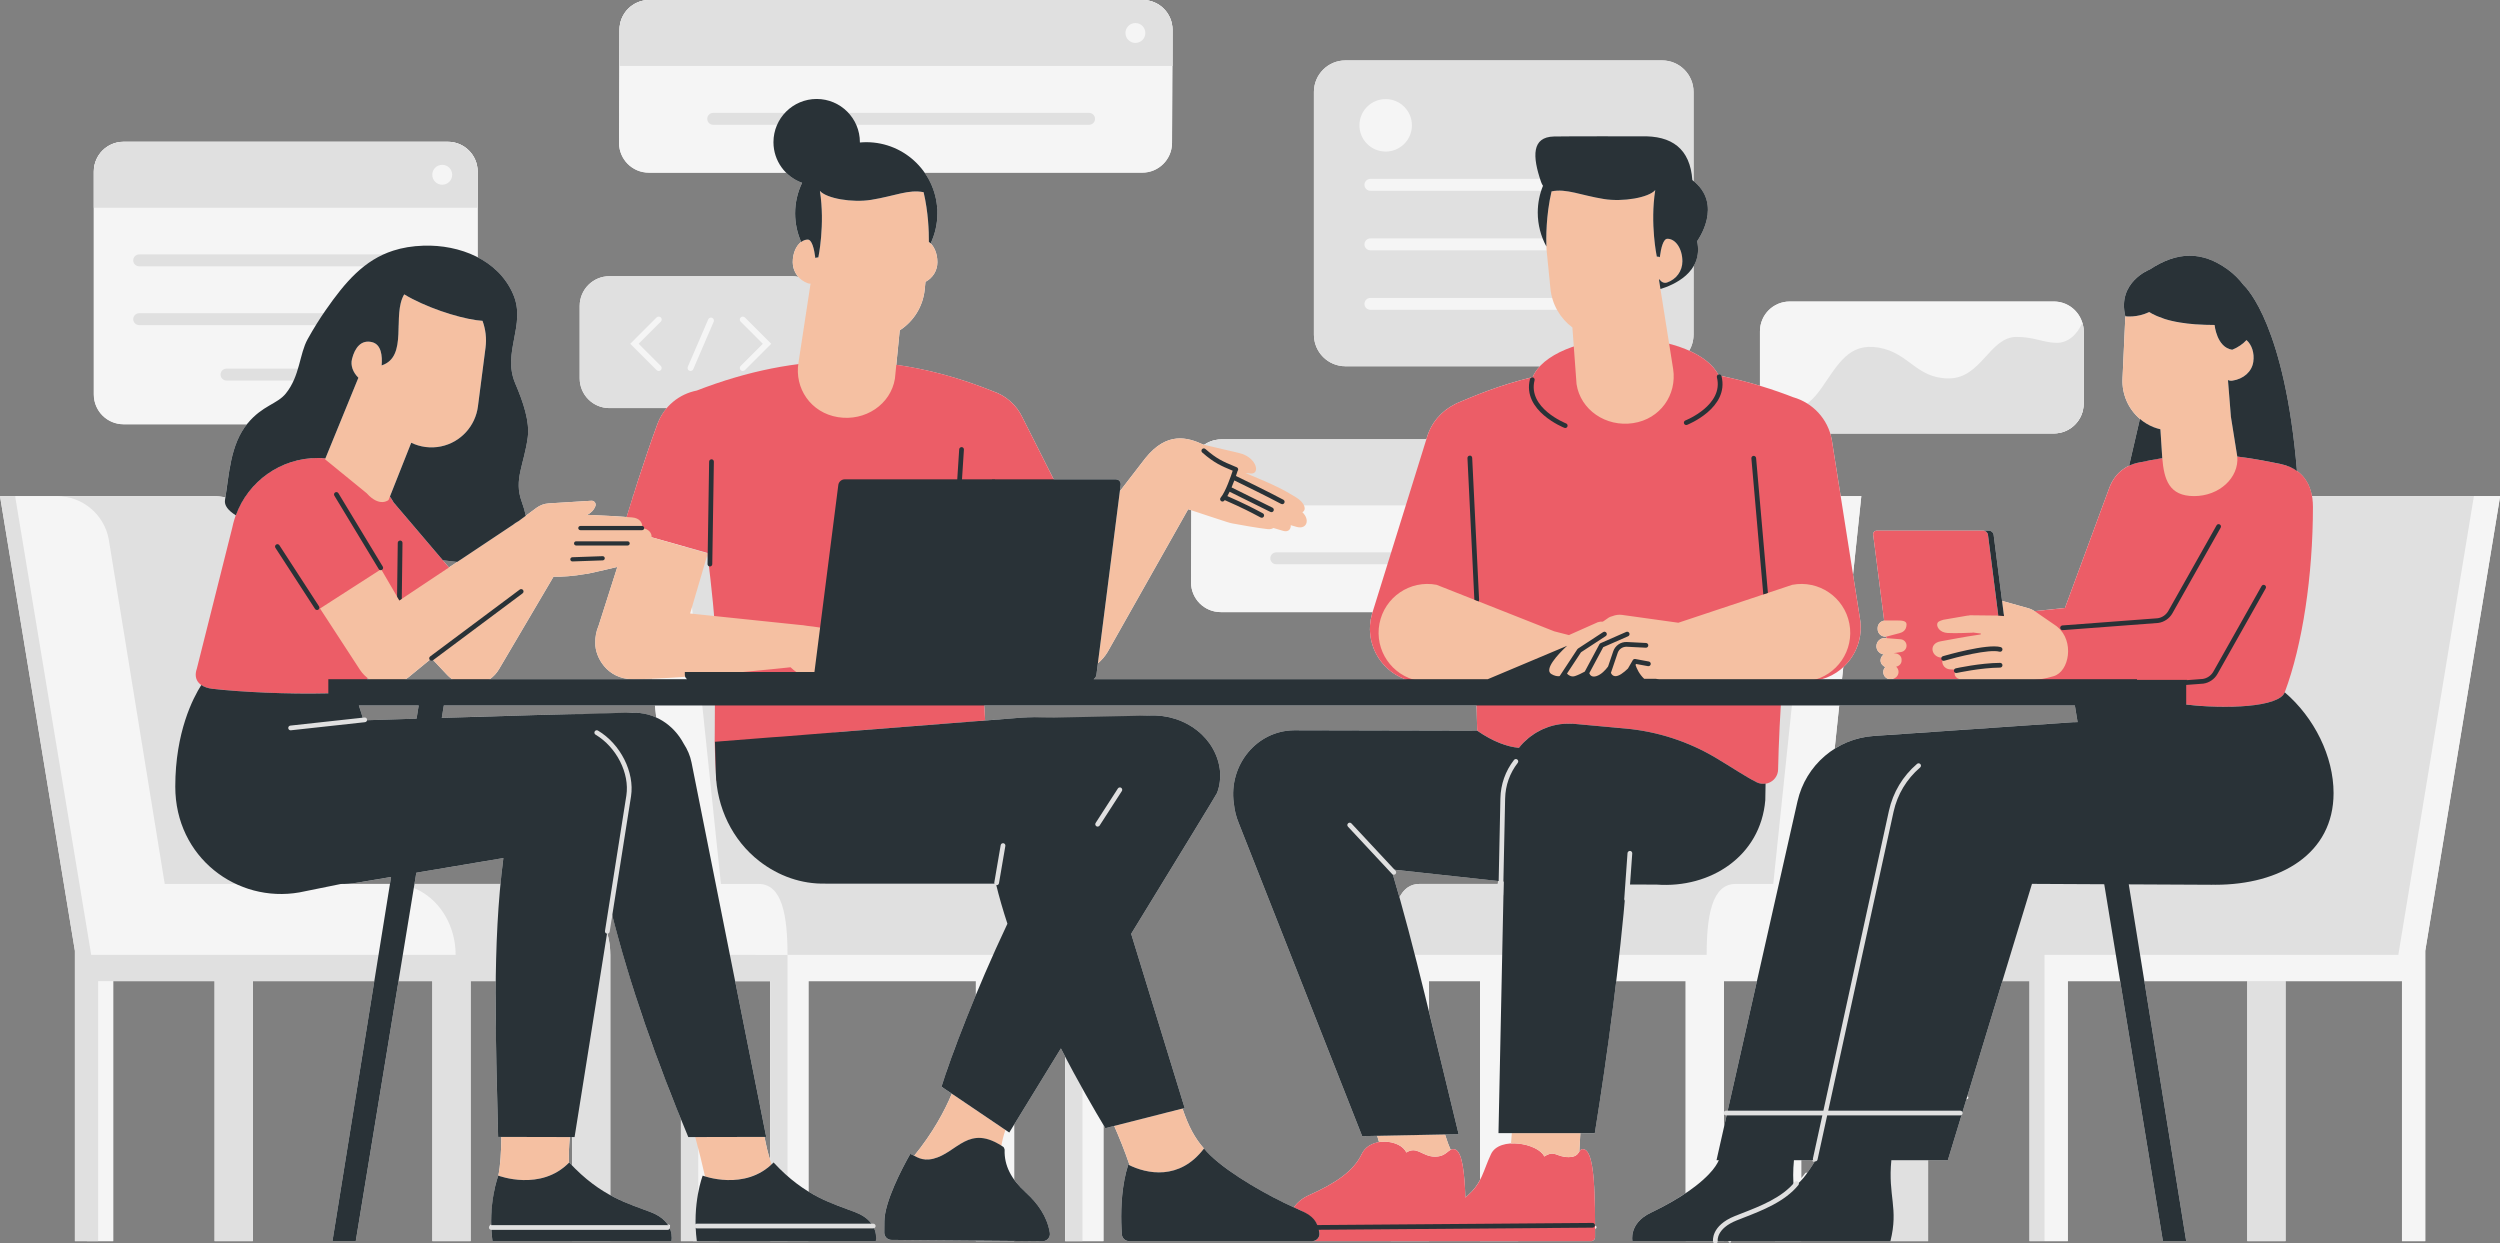 <?xml version="1.0" encoding="UTF-8"?><svg xmlns="http://www.w3.org/2000/svg" xmlns:xlink="http://www.w3.org/1999/xlink" height="236.3" preserveAspectRatio="xMidYMid meet" version="1.0" viewBox="0.0 -0.0 475.1 236.3" width="475.1" zoomAndPan="magnify"><rect x="0.0" y="-0.0" width="475.1" height="236.3" fill="#808080" stroke="none"/><g><g id="change1_2"><path d="M470.141,94.279L470.141,94.279l-5.821,0h-24.963c-0.374-2.095-1.342-3.704-2.845-4.773 c0,0,0.001,0,0.001,0.001c-2.289-27.444-9.464-34.7-10.164-35.345c-0.815-1.096-1.826-2.114-3.021-2.972 c-4.857-3.488-9.525-3.45-14.819,0.047l-0.003-0.007c0,0-6.199,2.405-4.607,8.874l-0.542,11.912 c-0.126,2.893,1.101,5.713,3.311,7.593l-2.057,8.899c0.051-0.023,0.097-0.051,0.149-0.074c-0.458,0.202-0.885,0.436-1.257,0.721 c-1.156,0.828-2.089,2.021-2.649,3.551l-8.43,22.835l-5.775,0.602c-0.356-0.229-0.737-0.42-1.149-0.535l-5.03-1.416l-1.604-12.561 c-0.055-0.431-0.449-0.781-0.88-0.781h-1.072c0,0,0,0,0,0h-20.253c-0.431,0-0.736,0.35-0.681,0.781l2.084,16.328 c-0.696,0.105-1.238,0.68-1.238,1.405v0.182c0,0.882,0.776,1.532,1.623,1.427l0.038,0.301l-0.211-0.017 c-0.908-0.071-1.683,0.646-1.683,1.556c0,0.826,0.636,1.48,1.418,1.551c-0.382,0.264-0.634,0.666-0.634,1.129 c0,0.571,0.378,1.045,0.906,1.283c-0.245,0.249-0.395,0.591-0.383,0.968l0.002,0.043c0.022,0.728,0.619,1.28,1.311,1.286h-9.158 l0.241-2.286c2.485-2.282,3.795-5.739,3.162-9.307l-1.306-8.289l1.573-14.911h-0.403l0-0.001h-3.52l-1.682-10.676 c-0.075-0.426-0.189-0.834-0.313-1.237h42.513c3.123,0,5.655-2.532,5.655-5.655v0v-6.877v-0.001v-6.877v0c0,0,0,0,0,0 c0-0.347-0.042-0.682-0.102-1.011c-0.019-0.107-0.045-0.209-0.071-0.314c-0.025-0.101-0.039-0.205-0.068-0.304 c-0.005,0.011-0.011,0.021-0.016,0.032c-0.693-2.34-2.833-4.057-5.398-4.057h-50.204c-3.124,0-5.655,2.531-5.655,5.655v6.877 v3.479c-2.245-0.676-4.788-1.34-7.65-1.935c-0.001-0.006-0.001-0.01-0.003-0.016c-0.034-0.131-0.156-0.196-0.285-0.195 c-0.934-1.776-2.882-3.338-5.51-4.52c0.524-0.89,0.83-1.924,0.83-3.032V50.579c0.733-1.252,1.085-2.809,0.68-4.746 c0,0,5.001-6.804-0.68-11.422V17.469c0-3.307-2.681-5.988-5.988-5.988h-60.174c-3.307,0-5.988,2.681-5.988,5.988v46.146 c0,3.307,2.681,5.988,5.988,5.988h36.963c-0.605,0.648-1.077,1.334-1.373,2.054c-6.62,1.609-11.291,3.671-14.446,4.982 c-0.125,0.052-0.24,0.117-0.35,0.189c-2.522,1.255-4.53,3.522-5.348,6.448l-0.074,0.239h-38.969h0 c-0.03,0-0.058,0.008-0.088,0.009c-1.167,0.018-2.245,0.388-3.138,1.01c-0.097-0.023-0.157-0.037-0.157-0.037 c-3.033-1.394-6.921-2.529-11.037,2.576c-0.001,0.001-0.001,0.002-0.002,0.003l-4.846,6.281l-4.175,32.704 c0.7-0.591,1.323-1.298,1.825-2.125l15.335-27.161c0.146,0.051,0.355,0.121,0.595,0.202l-0.057,13.692 c0,3.123,2.532,5.655,5.655,5.655h28.851l-0.13,0.419c-1.446,5.168,1.359,10.512,6.311,12.329h-59.19 c0.275-0.193,0.483-0.482,0.526-0.823l4.609-36.101c0.075-0.584-0.338-1.057-0.922-1.057h-1.499h-10.31l-5.885-11.659 c-1.159-2.523-3.268-4.289-5.705-5.095c-0.02-0.008-0.038-0.02-0.058-0.028c-6.157-2.471-12.221-4.115-18.259-4.974l0.651-6.558 c2.594-1.665,4.423-4.495,4.749-7.767l0.144-1.449c1.385-0.733,2.263-2.128,2.266-3.733c0.004-1.707-0.661-3.17-1.621-3.864 c0.118,0.085,0.232,0.183,0.34,0.291c0.813-1.738,1.28-3.669,1.28-5.715c0-2.878-0.906-5.541-2.44-7.733h41.374 c3.123,0,5.655-2.532,5.655-5.655l0.061-14.622h0.029V5.655c0-3.123-2.532-5.655-5.655-5.655h-93.783 c-3.123,0-5.655,2.532-5.655,5.655v0.111l-0.089,21.388c0,3.123,2.532,5.655,5.655,5.655h26.096 c0.85,0.851,1.88,1.521,3.035,1.937c-0.837,1.759-1.32,3.719-1.32,5.797c0,1.937,0.415,3.775,1.148,5.441 c-0.948,0.7-1.603,2.153-1.599,3.847c0.003,1.074,0.405,2.047,1.08,2.798c-0.392-0.086-0.796-0.138-1.214-0.138h-34.704 c-3.124,0-5.655,2.532-5.655,5.655v6.877v6.877c0,3.123,2.531,5.655,5.655,5.655h10.912c-0.738,0.863-1.354,1.855-1.774,2.982 c-1.333,3.573-2.517,7.192-3.711,10.807c-0.311,0.977-0.608,1.959-0.916,2.937h-0.06l0.015,0.143 c-0.402,1.277-0.802,2.555-1.196,3.835c-1.811-0.13-3.648-0.263-7.522-0.417c0.72-0.319,1.295-0.909,1.583-1.658 c0.197-0.512-0.202-1.055-0.75-1.021l-8.116,0.504c-0.847,0.053-1.66,0.35-2.341,0.854l-2.017,1.494 c-0.187-0.854-0.439-1.753-0.786-2.702c-1.527-4.202,0.458-6.954,1.158-12.24c0.384-2.881-0.822-6.583-2.371-10.184 c-2.554-5.937,2.104-11.138-0.394-16.947c-1.383-3.217-3.833-5.534-6.763-7.05v-9.41v-6.877v0c0-3.123-2.532-5.655-5.655-5.655 h-61.63c-3.123,0-5.655,2.531-5.655,5.655v0v6.877v35.489c0,3.123,2.532,5.655,5.655,5.655h23.447 c-3.098,3.879-3.375,9.291-4.097,13.913c-0.716-0.162-1.455-0.257-2.215-0.257H10.809H2.872l0,0H0l14.234,86.412v55.171h2.287v0 h4.989v-49.405H40.78v49.405h2.287h2.136h2.852v-49.405h23.08l-7.952,49.405h4.423l8.123-49.405h6.435v49.405h2.287h2.135h2.853 v-49.405h4.774c-0.102,9.45,0.208,19.243,0.452,29.6l0.613,0.001c-0.037,2.834-0.181,5.507-0.578,7.358c0,0,0,0.001,0,0.001 l0-0.001c0,0,8.009,3.053,13.423-2.459c-5.413,5.513-13.423,2.459-13.423,2.459s-1.46,3.796-1.345,9.294 c-0.155,0.001-0.281,0.127-0.281,0.282c0,0.156,0.127,0.283,0.283,0.283h0.009c0.033,0.829,0.104,1.694,0.22,2.587l15.124-0.002 v0.001h2.287h2.136h2.852v-0.002l11.615-0.001c0,0,0.276-1.239-0.416-2.633c0.092-0.047,0.164-0.124,0.164-0.234 c0-0.156-0.127-0.283-0.283-0.283h-0.184c-0.56-0.836-1.503-1.679-3.107-2.31c-2.274-0.894-4.898-1.684-7.79-3.268v-40.675v-4.988 h0c0-1.471-0.216-2.883-0.602-4.209l0.364-2.281c0.016,0.005,0.024,0.022,0.041,0.025c0.015,0.002,0.03,0.003,0.044,0.003 c0.137,0,0.257-0.1,0.279-0.238l0.175-1.108c3.276,12.967,7.83,26.01,13.118,39.005v23.197h2.287v0h0.735c0,0,0,0,0,0l1.308,0 h2.945v0l9.689-0.001v0.001h0v0h3.292v0h3.984v-0.001l12.796-0.001c0,0,0.295-1.323-0.488-2.773 c0.013-0.032,0.039-0.057,0.039-0.094c0-0.148-0.118-0.263-0.263-0.275c-0.559-0.838-1.503-1.685-3.113-2.318 c-2.581-1.014-5.608-1.89-8.971-3.95v-39.992h31.816v2.612c-3.102,7.471-5.422,13.85-6.542,17.447l6.542,4.424v0l-4.572-3.092 c-1.382,3.294-3.607,7.445-7.156,11.796c0.033,0.018,0.069,0.035,0.102,0.053c-0.289-0.152-0.563-0.301-0.843-0.412 c-1.556,2.727-4.886,9.076-4.926,12.817c-0.008,0.689-0.015,1.396-0.018,2.14c-0.003,0.765,0.616,1.391,1.38,1.391l16.032,0.137 v0.091h7.275v-0.029l5.405,0.046c0.844,0,1.504-0.754,1.368-1.587c-0.513-3.137-2.282-5.589-4.58-7.684 c-0.881-0.803-1.601-1.616-2.193-2.444v-10.458c1.532-2.495,4.822-7.855,8.879-14.467c0.272,0.531,0.541,1.043,0.81,1.559v35.064 h3.292v-0.001h3.984v-22.068c0.12,0.2,0.248,0.416,0.361,0.605l5.526-1.406l-3.842,0.977c0.918,2.094,2.061,4.859,2.932,7.487 c0.217,0.105,0.443,0.207,0.677,0.306c-0.328-0.138-0.646-0.281-0.939-0.43c-1.22,3.756-1.392,8.056-1.321,11 c0.021,0.893,0.063,1.667,0.106,2.256c0.053,0.72,0.654,1.275,1.376,1.275h34.796c0,0,0.001,0,0.001,0h27.08h0.439h25.483 c0.417,0,0.755-0.335,0.755-0.752c0-0.523,0-1.057,0-1.595c0.156,0,0.282-0.127,0.282-0.283c0-0.156-0.127-0.283-0.283-0.283 h-0.001c-0.012-6.679-0.177-13.981-2.05-14.517c-0.544-0.155-0.73,0.075-0.937,0.396c0.055-1.034,0.117-2.216,0.191-3.483h2.742 c1.513-9.342,2.926-19.296,4.075-28.889l13.198,0v40.283c-2.292,1.534-4.713,2.801-6.69,3.757 c-4.153,2.006-3.431,5.366-3.431,5.366h18.229c0.005,0.034,0.009,0.057,0.01,0.06c0.029,0.132,0.145,0.223,0.275,0.223 c0.02,0,0.04-0.002,0.059-0.006c0.132-0.028,0.205-0.148,0.207-0.277h11.735h18.515c0,0,0,0,0,0h2.738h2.136h2.287V220.48h3.75 l3.535-11.609h0.086c0.156,0,0.283-0.127,0.283-0.283c0-0.126-0.092-0.214-0.206-0.251l6.663-21.881h5.16v49.405h2.853h4.423 v-49.405h9.955l8.123,49.405h4.423l-7.952-49.405h19.56v49.405h2.852h2.136h2.287v-49.405h22.124v49.405h4.423v-55.171 l14.234-86.412H470.141z M410.915,87.067c0,0.001,0,0.002,0,0.003l0,0C410.915,87.069,410.915,87.068,410.915,87.067z M418.423,134.166c-0.064-0.005-0.128-0.01-0.192-0.014C418.295,134.156,418.358,134.162,418.423,134.166z M417.022,134.051 c-0.079-0.007-0.157-0.015-0.236-0.022C416.865,134.037,416.944,134.044,417.022,134.051z M408.512,87.496 c0.091-0.017,0.182-0.034,0.273-0.051C408.694,87.462,408.604,87.479,408.512,87.496z M405.25,134.062 c-0.741,0.831-1.435,1.706-2.07,2.623l-3.635,0.251l-0.462-2.873H405.25z M434.628,88.534c-0.362-0.126-0.73-0.245-1.13-0.329 C433.897,88.289,434.269,88.404,434.628,88.534z M435.484,88.9c-0.136-0.066-0.266-0.139-0.408-0.198 C435.217,88.763,435.349,88.833,435.484,88.9z M429.018,87.339c0.026,0.004,0.05,0.008,0.076,0.013 C429.069,87.348,429.044,87.344,429.018,87.339z M431,87.703c0.085,0.016,0.166,0.03,0.252,0.047 C431.166,87.733,431.086,87.719,431,87.703z M417.186,61.631c0.936,0.067,1.839,0.101,2.671,0.117 c-1.263-0.02-2.68-0.088-4.146-0.256C416.209,61.55,416.702,61.596,417.186,61.631z M412.819,61.006 c0.202,0.047,0.404,0.088,0.607,0.129c0.261,0.053,0.523,0.101,0.786,0.145c0.501,0.084,1.002,0.154,1.499,0.213 c-1.515-0.174-3.06-0.461-4.513-0.94c0.093,0.031,0.182,0.066,0.276,0.095C411.915,60.785,412.366,60.9,412.819,61.006z M410.712,60.37c-0.344-0.126-0.687-0.253-1.015-0.403c0.122,0.056,0.246,0.109,0.371,0.162 C410.278,60.217,410.497,60.29,410.712,60.37z M407.888,80.49c-0.008-0.005-0.014-0.011-0.022-0.016 C407.874,80.479,407.88,80.485,407.888,80.49z M359.518,129.04l0.25-0.057c0.03-0.007,0.053-0.025,0.082-0.034 c0.127,0.071,0.264,0.123,0.411,0.124h-1.041C359.318,129.073,359.418,129.063,359.518,129.04z M394.307,134.062l0.521,3.169 c-0.278,0-0.554-0.007-0.836,0.012l-37.843,2.609c-2.73,0.177-5.286,1.046-7.489,2.438l0.868-8.227H394.307z M268.319,23.818 L268.319,23.818c0,0.344-0.035,0.68-0.101,1.005C268.284,24.498,268.319,24.162,268.319,23.818z M287.363,141.917 c-0.15-0.032-0.297-0.059-0.449-0.098C287.066,141.858,287.214,141.885,287.363,141.917L287.363,141.917z M286.879,141.812 c-0.428-0.108-0.871-0.251-1.321-0.411C286.008,141.561,286.451,141.704,286.879,141.812z M269.787,167.985 c-1.771,0-2.993,0.95-3.831,2.545c-0.484-1.721-0.972-3.408-1.466-5.054c0.041-0.012,0.085-0.016,0.118-0.047 c0.052-0.048,0.074-0.112,0.081-0.177l20.009,2.175l-0.058,0.557H269.787z M271.57,186.456h9.689v37.78 c-0.524,1-1.199,1.949-2.301,2.91c-0.169,0.147-0.324,0.297-0.476,0.448c-0.15-4.748-0.606-8.771-1.978-9.163 c-0.47-0.134-0.78,0.01-1.099,0.245c0.089-0.066,0.178-0.125,0.269-0.172c-0.318-0.741-0.67-1.634-1.061-2.913l2.586-0.051 c-1.922-7.818-3.777-15.672-5.629-23.273V186.456z M274.173,219.515c-0.039,0.018-0.083,0.032-0.125,0.048 C274.09,219.547,274.134,219.533,274.173,219.515z M273.609,219.699c-0.059,0.014-0.117,0.028-0.181,0.04 C273.492,219.727,273.55,219.712,273.609,219.699z M262.858,216.966c0.011,0,0.022-0.001,0.033-0.001 C262.88,216.965,262.869,216.966,262.858,216.966z M324.333,181.468h10.676v0l-12.209,0H324.333z M327.626,186.456h6.258 l-6.258,27.73V186.456z M258.346,23.818L258.346,23.818c0,0.344,0.035,0.68,0.101,1.005 C258.381,24.498,258.346,24.162,258.346,23.818z M111.027,135.801c-0.138-0.029-0.273-0.079-0.412-0.1 c-0.486-0.075-14.942,0.357-26.66,0.722l0.388-2.361h40.122l0.242,2.296c-1.413-0.64-2.969-0.974-4.6-0.903 C120.107,135.454,116.553,135.601,111.027,135.801z M60.996,131.787c-0.045,0.001-0.09,0.001-0.135,0.002 C60.906,131.788,60.951,131.788,60.996,131.787z M62.395,131.76L62.395,131.76c-0.004,0-0.009,0-0.013,0 C62.387,131.76,62.391,131.76,62.395,131.76z M59.447,131.803c-0.01,0-0.02,0-0.029,0 C59.427,131.803,59.437,131.803,59.447,131.803z M69.881,128.843c0.112,0.085,0.232,0.154,0.349,0.23h-0.446L69.881,128.843z M85.316,107.837l-1.161-1.365c0.94,0.113,1.849,0.219,2.73,0.32L85.316,107.837z M58.991,87.097 c0.458-0.038,0.92-0.061,1.386-0.061C59.91,87.037,59.448,87.059,58.991,87.097z M52.674,88.95 c0.167-0.088,0.334-0.176,0.504-0.258C53.008,88.774,52.841,88.862,52.674,88.95z M53.827,88.398 c0.197-0.085,0.395-0.166,0.595-0.243C54.221,88.231,54.023,88.313,53.827,88.398z M55.045,87.927 c0.223-0.076,0.448-0.145,0.675-0.211C55.493,87.782,55.268,87.851,55.045,87.927z M56.318,87.548 c0.25-0.063,0.503-0.115,0.757-0.167C56.821,87.432,56.568,87.485,56.318,87.548z M57.635,87.269 c0.292-0.049,0.589-0.083,0.886-0.117C58.224,87.186,57.928,87.221,57.635,87.269z M50.702,90.169 c0.056-0.04,0.109-0.084,0.165-0.123C50.811,90.086,50.758,90.129,50.702,90.169z M51.607,89.564 c0.128-0.08,0.255-0.163,0.385-0.24C51.862,89.401,51.735,89.484,51.607,89.564z M45.866,95.631 c0.008-0.014,0.015-0.028,0.023-0.041C45.881,95.604,45.873,95.618,45.866,95.631z M67.813,167.757l6.508-1.097l-0.213,1.324 h-9.074C65.929,167.977,66.847,167.921,67.813,167.757z M69.35,136.886c0-0.008,0.007-0.014,0.007-0.022 c-0.017-0.157-0.165-0.273-0.312-0.25l-0.051,0.006c-0.226-0.788-0.506-1.676-0.798-2.557h11.374l-0.404,2.511 C74.179,136.73,70.33,136.854,69.35,136.886z M77.078,129.073c0.185-0.121,0.377-0.223,0.552-0.366l4.108-3.366 c0.056,0.069,0.137,0.104,0.219,0.104c0.063,0,0.127-0.021,0.179-0.065l0.074-0.061l2.342,2.489l0.451,0.482 c0.276,0.29,0.594,0.546,0.932,0.784H77.078z M123.844,128.988c0.019-0.001,0.037-0.001,0.056-0.002 c0.01,0,0.02-0.001,0.029-0.001l0.009,0.088h-3.65C121.333,129.073,122.537,129.041,123.844,128.988z M146.368,220.475 c-0.425-1.298-0.774-2.807-1.094-4.418l0.335-0.001l-5.903-29.6h6.662V220.475z M146.368,221.479v0.017 c-3.113,2.74-6.899,2.964-9.553,2.65C139.465,224.453,143.254,224.223,146.368,221.479z M149.659,181.468L149.659,181.468h1.533 H149.659L149.659,181.468z M152.864,45.649c-0.117,0.041-0.229,0.098-0.34,0.16C152.635,45.746,152.748,45.692,152.864,45.649z M153.502,45.531c-0.166,0-0.326,0.033-0.484,0.074C153.176,45.562,153.336,45.532,153.502,45.531z M105.19,109.594 c1.668,0.035,3.7-0.094,6.134-0.526l0.085,0.021c0,0,0.894-0.193,2.088-0.46c0.001,0,0.001,0,0.001,0 c1.167-0.261,2.62-0.593,3.822-0.887l-3.554,11.139c-0.473,1.091-0.671,2.223-0.634,3.325c-0.073,2.565,2.176,6.864,7.133,6.867 H93.079c0.693-0.491,1.299-1.128,1.759-1.908L105.19,109.594z M78.766,167.985l0.35-2.132l16.545-2.788 c-0.209,1.633-0.384,3.274-0.542,4.919H78.766z M108.29,216.088l0.42,0.001v5.384c-0.18-0.187-0.358-0.364-0.54-0.56 c-0.015,0.015-0.031,0.027-0.046,0.042C108.058,219.497,108.135,217.829,108.29,216.088z M175.807,220.344 c0.061,0.005,0.124,0.007,0.187,0.009C175.932,220.351,175.868,220.349,175.807,220.344z M174.19,219.876 c0.039,0.019,0.079,0.038,0.119,0.057C174.269,219.914,174.23,219.895,174.19,219.876z M174.676,220.087 c0.031,0.012,0.06,0.025,0.091,0.036C174.736,220.112,174.707,220.098,174.676,220.087z M175.261,220.266 c0.033,0.007,0.07,0.011,0.103,0.018C175.331,220.277,175.294,220.273,175.261,220.266z M176.449,220.344 c0.067-0.005,0.132-0.007,0.201-0.015C176.581,220.336,176.516,220.339,176.449,220.344z M178.326,219.889 c-0.043,0.017-0.083,0.039-0.127,0.055C178.242,219.927,178.283,219.906,178.326,219.889z M219.784,222.783 c0.188,0.008,0.377,0.017,0.568,0.015C220.161,222.8,219.973,222.791,219.784,222.783z M215.403,221.781 c0.22,0.092,0.447,0.18,0.68,0.263C215.849,221.961,215.623,221.873,215.403,221.781z M216.19,222.081 c0.218,0.076,0.441,0.148,0.669,0.214C216.63,222.228,216.408,222.156,216.19,222.081z M217.032,222.342 c0.212,0.059,0.427,0.114,0.647,0.163C217.459,222.457,217.245,222.401,217.032,222.342z M217.918,222.554 c0.205,0.042,0.411,0.081,0.621,0.113C218.328,222.635,218.123,222.595,217.918,222.554z M218.837,222.704 c0.197,0.025,0.394,0.048,0.595,0.063C219.231,222.752,219.034,222.729,218.837,222.704z M227.532,219.705 c0.134-0.133,0.27-0.252,0.402-0.396C227.801,219.453,227.665,219.572,227.532,219.705z M220.752,222.781 c0.18-0.008,0.36-0.015,0.541-0.033C221.112,222.767,220.932,222.773,220.752,222.781z M221.732,222.689 c0.172-0.025,0.345-0.046,0.518-0.08C222.077,222.643,221.905,222.664,221.732,222.689z M222.716,222.497 c0.167-0.041,0.333-0.078,0.5-0.128C223.049,222.419,222.882,222.456,222.716,222.497z M223.7,222.196 c0.161-0.058,0.321-0.11,0.481-0.178C224.021,222.085,223.861,222.138,223.7,222.196z M224.679,221.777 c0.155-0.076,0.31-0.145,0.464-0.231C224.989,221.632,224.834,221.7,224.679,221.777z M225.641,221.233 c0.151-0.096,0.303-0.183,0.453-0.29C225.944,221.05,225.792,221.137,225.641,221.233z M226.59,220.55 c0.145-0.116,0.292-0.222,0.435-0.349C226.882,220.328,226.735,220.434,226.59,220.55z M228.81,218.26 c-0.003,0.003-0.005,0.006-0.008,0.01c-1.778-2.04-2.91-4.153-4.083-7.6l0.413-0.105l-10.168-33.099 c8.56-13.971,16.236-26.527,16.331-26.779c0.275-0.732,0.447-1.478,0.529-2.225c0.08-0.594,0.099-1.196,0.042-1.803 c-0.584-6.307-6.498-11.003-13.447-10.678l-19.778,1.033c-1.341-0.525-2.802-0.767-4.28-0.651l-7.148,0.563 c-0.056-0.95-0.114-1.906-0.172-2.863H280.6c0.001,0.03,0.002,0.062,0.003,0.092l0.124,4.702c0-0.002-0.001-0.034-0.001-0.057 c0.001,0.036,0.001,0.064,0.001,0.064h0v0.001l-34.799-0.077c-7.071,0.059-12.455,6.572-11.458,13.861 c0.008,0.057,0.022,0.112,0.031,0.17c0.113,1.171,0.407,2.373,0.899,3.578l23.465,59.51l5.43-0.107l0,0l-2.577,0.051 c0.114,0.349,0.231,0.74,0.353,1.195c-1.384,0.227-2.661,0.938-3.292,2.272c-1.517,3.208-4.924,5.549-10.05,7.833 c-1.266,0.564-2.187,1.381-2.857,2.292c-0.573-0.256-1.165-0.53-1.786-0.832C238.596,225.941,231.514,221.639,228.81,218.26z M280.713,138.179c0.001,0.038,0.001,0.064,0.002,0.099C280.714,138.244,280.713,138.217,280.713,138.179z M280.721,138.557 c0,0.013,0,0.019,0.001,0.032C280.721,138.577,280.721,138.57,280.721,138.557z M250.359,232.949L250.359,232.949 c-0.109-0.242-0.25-0.482-0.417-0.722C250.11,232.467,250.25,232.708,250.359,232.949z M249.837,232.077 c-0.073-0.096-0.155-0.191-0.239-0.286C249.682,231.887,249.764,231.982,249.837,232.077z M249.355,231.538 c-0.078-0.077-0.153-0.155-0.239-0.232C249.203,231.383,249.277,231.461,249.355,231.538z M248.532,230.843 c-0.07-0.05-0.151-0.1-0.226-0.15C248.381,230.743,248.461,230.793,248.532,230.843z M247.714,230.329 c-0.087-0.05-0.175-0.099-0.267-0.148C247.54,230.23,247.627,230.28,247.714,230.329z M249.963,235.728 c-0.003,0.002-0.006,0.004-0.009,0.006C249.957,235.732,249.96,235.729,249.963,235.728z M250.411,235.391 c0.008-0.009,0.014-0.021,0.021-0.03C250.425,235.371,250.42,235.382,250.411,235.391z M250.692,234.895 c0.01-0.031,0.012-0.064,0.019-0.096C250.704,234.831,250.702,234.864,250.692,234.895z M250.75,234.607 c0.009-0.099,0.007-0.201-0.007-0.304c-0.035-0.262-0.096-0.525-0.174-0.788c0.077,0.264,0.139,0.527,0.174,0.788 C250.757,234.406,250.759,234.508,250.75,234.607z M289.099,217.41c0.023,0.004,0.045,0.006,0.068,0.01 C289.145,217.416,289.122,217.413,289.099,217.41z M291.019,217.909c0.019,0.007,0.036,0.016,0.055,0.024 C291.055,217.925,291.038,217.916,291.019,217.909z M291.774,218.248c0.069,0.036,0.133,0.073,0.2,0.111 C291.907,218.321,291.843,218.283,291.774,218.248z M292.436,218.649c0.069,0.048,0.136,0.097,0.2,0.147 C292.573,218.746,292.505,218.698,292.436,218.649z M292.993,219.122c0.048,0.05,0.102,0.098,0.145,0.149 C293.095,219.22,293.042,219.172,292.993,219.122z M298.111,219.899c0.165,0,0.313-0.01,0.451-0.026 C298.424,219.889,298.276,219.899,298.111,219.899z M298.693,219.851c0.085-0.014,0.168-0.028,0.242-0.047 C298.861,219.823,298.778,219.837,298.693,219.851z M299.063,219.765c0.063-0.02,0.123-0.042,0.178-0.066 C299.186,219.723,299.126,219.744,299.063,219.765z M299.351,219.647c0.049-0.026,0.095-0.053,0.138-0.081 C299.446,219.594,299.4,219.621,299.351,219.647z M299.579,219.504c0.04-0.03,0.076-0.062,0.111-0.095 C299.656,219.442,299.62,219.474,299.579,219.504z M299.761,219.345c0.036-0.037,0.069-0.076,0.1-0.114 C299.829,219.27,299.797,219.308,299.761,219.345z M299.973,219.084c0.015-0.021,0.031-0.043,0.045-0.064 C300.004,219.041,299.988,219.063,299.973,219.084z M343.451,222.895c-0.126-0.085-0.302-0.057-0.392,0.07 c-0.229,0.327-0.49,0.633-0.757,0.934v-3.42h2.108c0.001,0.129,0.073,0.248,0.204,0.277c0.021,0.004,0.041,0.006,0.061,0.006 c0.13,0,0.247-0.09,0.276-0.221l0.014-0.062h0.062C344.731,220.992,344.238,221.763,343.451,222.895z M386.154,167.985 l0.005-0.017l3.433,0.017H386.154z" fill="#F5F5F5"/></g><g id="change1_1"><path d="M475.13,94.279l-14.234,86.412v55.171h-4.423v-49.405h-63.507v49.405h-4.423v-49.405v-4.989h4.423h62.813 l14.362-87.188H475.13z M264.295,235.861h7.275v-49.405h9.689v49.405h7.275v-49.405l31.816,0.001v49.404h7.276v-49.404h9.688 v49.405h4.989v-54.394l-78.008-0.001V235.861z M343.828,102.543l-6.84,65.442h-7.162c-4.488,0-5.492,6.036-5.492,13.483h20.256 v-0.584l9.135-86.604h-3.55C347.05,94.279,344.375,97.761,343.828,102.543z M74.643,167.985H31.307l-10.631-65.442 c-0.852-4.782-5.01-8.264-9.866-8.264H2.872l14.465,87.189h-0.816v54.394h4.989v-54.394h65.077 C86.586,174.021,81.239,167.985,74.643,167.985z M131.691,235.861h4.988v-49.405h9.689v49.404h7.275v-49.404h31.816v49.404h7.275 v-49.404h9.689v49.404h7.275v-54.394l-78.008,0.001V235.861z M149.66,181.468c0-7.447-1.004-13.483-5.492-13.483h-7.162 l-6.84-65.442c-0.547-4.782-3.222-8.264-6.346-8.264h-3.55l9.135,86.605v0.584H149.66z M276.897,116.325 c3.123,0,5.655-2.532,5.655-5.655l0.089-21.499c0-3.123-2.531-5.655-5.655-5.655h-44.901c-3.123,0-5.655,2.532-5.655,5.655 l-0.089,21.499c0,3.123,2.532,5.655,5.655,5.655H276.897 M85.115,80.622c3.123,0,5.655-2.532,5.655-5.655V32.602 c0-3.123-2.532-5.655-5.655-5.655h-61.63c-3.123,0-5.655,2.532-5.655,5.655v42.366c0,3.123,2.532,5.655,5.655,5.655H85.115 M268.319,23.818c0-2.754-2.232-4.986-4.986-4.986c-2.754,0-4.986,2.232-4.986,4.986s2.232,4.986,4.986,4.986 C266.086,28.804,268.319,26.572,268.319,23.818 M312.632,35.127c0-0.625-0.506-1.131-1.131-1.131h-51.068 c-0.625,0-1.131,0.506-1.131,1.131s0.506,1.131,1.131,1.131H311.5C312.125,36.258,312.632,35.752,312.632,35.127z M312.632,46.437 c0-0.625-0.506-1.131-1.131-1.131h-51.068c-0.625,0-1.131,0.506-1.131,1.131s0.506,1.131,1.131,1.131H311.5 C312.125,47.568,312.632,47.062,312.632,46.437z M312.632,57.746c0-0.625-0.506-1.131-1.131-1.131h-51.068 c-0.625,0-1.131,0.506-1.131,1.131c0,0.625,0.506,1.131,1.131,1.131H311.5C312.125,58.877,312.632,58.371,312.632,57.746z M217.078,32.809c3.123,0,5.655-2.532,5.655-5.655l0.089-21.499c0-3.123-2.532-5.655-5.655-5.655h-93.782 c-3.124,0-5.655,2.532-5.655,5.655l-0.09,21.499c0,3.123,2.532,5.655,5.655,5.655H217.078 M217.663,6.266 c0-1.045-0.847-1.891-1.892-1.891c-1.044,0-1.891,0.847-1.891,1.891c0,1.044,0.847,1.891,1.891,1.891 C216.816,8.158,217.663,7.311,217.663,6.266 M390.32,57.302h-50.203c-3.124,0-5.655,2.532-5.655,5.655v6.877v6.877 c0,3.123,2.531,5.655,5.655,5.655h50.203c3.123,0,5.655-2.532,5.655-5.655v-6.877v-6.877 C395.974,59.834,393.443,57.302,390.32,57.302 M85.932,33.213c0-1.045-0.847-1.891-1.891-1.891c-1.044,0-1.891,0.847-1.891,1.891 c0,1.044,0.847,1.891,1.891,1.891C85.086,35.105,85.932,34.257,85.932,33.213 M125.58,60.329c-0.22-0.22-0.578-0.22-0.799,0 l-5.006,5.005l5.006,5.006c0.11,0.11,0.255,0.165,0.399,0.165c0.145,0,0.289-0.055,0.399-0.165c0.221-0.22,0.221-0.578,0-0.799 l-4.207-4.207l4.207-4.206C125.801,60.907,125.801,60.549,125.58,60.329z M141.557,60.329c-0.22-0.22-0.578-0.22-0.799,0 c-0.221,0.22-0.221,0.578,0,0.799l4.207,4.206l-4.207,4.207c-0.221,0.22-0.221,0.578,0,0.799c0.11,0.11,0.255,0.165,0.399,0.165 s0.289-0.055,0.399-0.165l5.005-5.006L141.557,60.329z M135.335,60.4c-0.289-0.121-0.619,0.01-0.742,0.296l-3.886,9.021 c-0.123,0.287,0.008,0.619,0.295,0.743c0.073,0.031,0.149,0.046,0.223,0.046c0.219,0,0.427-0.127,0.519-0.341l3.886-9.021 C135.754,60.855,135.622,60.523,135.335,60.4z" fill="#F5F5F5"/></g><g id="change2_1"><path clip-rule="evenodd" d="M150.521,52.49h-34.704c-3.124,0-5.655,2.532-5.655,5.655v6.877 v6.877c0,3.123,2.531,5.655,5.655,5.655h34.704c3.123,0,5.655-2.532,5.655-5.655v-6.877v-6.877 C156.176,55.021,153.644,52.49,150.521,52.49z M125.58,69.54c0.221,0.22,0.221,0.578,0,0.799c-0.11,0.11-0.255,0.165-0.399,0.165 c-0.145,0-0.289-0.055-0.399-0.165l-5.006-5.006l5.006-5.005c0.22-0.22,0.578-0.22,0.799,0c0.221,0.22,0.221,0.578,0,0.799 l-4.207,4.206L125.58,69.54z M135.63,61.142l-3.886,9.021c-0.092,0.214-0.3,0.341-0.519,0.341c-0.074,0-0.15-0.015-0.223-0.046 c-0.287-0.124-0.418-0.455-0.295-0.743l3.886-9.021c0.123-0.286,0.453-0.416,0.742-0.296 C135.622,60.523,135.754,60.855,135.63,61.142z M141.557,70.339c-0.11,0.11-0.255,0.165-0.399,0.165s-0.289-0.055-0.399-0.165 c-0.221-0.22-0.221-0.578,0-0.799l4.207-4.207l-4.207-4.206c-0.221-0.22-0.221-0.578,0-0.799c0.22-0.22,0.578-0.22,0.799,0 l5.005,5.005L141.557,70.339z M226.43,96.049v-6.877c0-3.123,2.531-5.655,5.655-5.655h44.901c3.123,0,5.655,2.532,5.655,5.655 v6.877H226.43z M268.478,107.231h-25.936c-0.625,0-1.131-0.506-1.131-1.131s0.506-1.131,1.131-1.131h25.936 c0.625,0,1.131,0.506,1.131,1.131S269.103,107.231,268.478,107.231z M65.552,72.316H43.048c-0.624,0-1.131-0.506-1.131-1.131 s0.506-1.131,1.131-1.131h22.504c0.624,0,1.131,0.506,1.131,1.131S66.176,72.316,65.552,72.316z M82.149,61.786H26.45 c-0.624,0-1.131-0.506-1.131-1.131c0-0.625,0.506-1.131,1.131-1.131h55.699c0.624,0,1.131,0.506,1.131,1.131 C83.28,61.28,82.774,61.786,82.149,61.786z M82.149,50.614H26.45c-0.624,0-1.131-0.506-1.131-1.131s0.506-1.131,1.131-1.131 h55.699c0.624,0,1.131,0.506,1.131,1.131S82.774,50.614,82.149,50.614z M315.856,11.481h-60.174c-3.307,0-5.988,2.681-5.988,5.988 v46.146c0,3.307,2.681,5.988,5.988,5.988h60.174c3.307,0,5.988-2.681,5.988-5.988V17.469 C321.845,14.162,319.164,11.481,315.856,11.481z M263.332,18.832c2.754,0,4.986,2.232,4.986,4.986 c0,2.754-2.232,4.986-4.986,4.986c-2.754,0-4.986-2.233-4.986-4.986C258.346,21.064,260.579,18.832,263.332,18.832z M311.5,58.877 h-51.068c-0.625,0-1.131-0.506-1.131-1.131c0-0.625,0.506-1.131,1.131-1.131H311.5c0.625,0,1.131,0.506,1.131,1.131 C312.632,58.371,312.125,58.877,311.5,58.877z M311.5,47.568h-51.068c-0.625,0-1.131-0.506-1.131-1.131s0.506-1.131,1.131-1.131 H311.5c0.625,0,1.131,0.506,1.131,1.131S312.125,47.568,311.5,47.568z M311.5,36.258h-51.068c-0.625,0-1.131-0.506-1.131-1.131 s0.506-1.131,1.131-1.131H311.5c0.625,0,1.131,0.506,1.131,1.131S312.125,36.258,311.5,36.258z M217.168,0h-93.783 c-3.123,0-5.655,2.532-5.655,5.655v6.877h105.092V5.655C222.823,2.532,220.29,0,217.168,0z M215.771,8.158 c-1.044,0-1.891-0.847-1.891-1.891c0-1.045,0.847-1.891,1.891-1.891c1.045,0,1.892,0.847,1.892,1.891 C217.663,7.311,216.815,8.158,215.771,8.158z M206.964,23.714h-71.425c-0.624,0-1.131-0.506-1.131-1.131 c0-0.625,0.506-1.131,1.131-1.131h71.425c0.624,0,1.131,0.506,1.131,1.131C208.095,23.208,207.589,23.714,206.964,23.714z M395.974,76.711c0,3.123-2.532,5.655-5.655,5.655h-50.204c-3.123,0-5.655-2.532-5.655-5.655v-1.7 c1.631,2.948,6.787,5.759,11.646-1.195c3.249-4.649,5.261-8.737,10.938-7.754c5.785,1.001,7.107,5.853,13.302,5.853 c6.194,0,7.741-7.89,12.887-7.89c3.334,0,5.064,1.09,7.584,1.128c2.087,0.032,3.855-1.406,4.916-3.825 c0.156,0.516,0.241,1.063,0.241,1.63v6.877V76.711 M85.115,26.947h-61.63c-3.123,0-5.655,2.531-5.655,5.655v6.877h72.94v-6.877 C90.77,29.478,88.238,26.947,85.115,26.947z M84.041,35.105c-1.044,0-1.891-0.847-1.891-1.891c0-1.045,0.846-1.891,1.891-1.891 c1.045,0,1.892,0.846,1.892,1.891C85.932,34.258,85.086,35.105,84.041,35.105z M10.809,94.279H40.62 c4.857,0,9.014,3.483,9.865,8.264l10.633,65.442H31.307l-10.631-65.442C19.824,97.761,15.666,94.279,10.809,94.279z M104.042,167.985H74.643c6.596,0,11.943,6.036,11.943,13.483h-69.25L2.872,94.279H0l14.234,86.412v55.171h4.423v-49.405H40.78 v49.405h2.287h2.136h2.852v-49.405h34.108v49.405h2.287h2.135h2.853v-49.405h19.271v49.405h2.287h2.136h2.852v-49.405v-4.988h0 C115.985,174.021,110.638,167.985,104.042,167.985z M427.074,186.456v49.405h2.852h2.136h2.287v-49.405H427.074z M388.543,181.468 h4.423h62.813l14.362-87.188h-5.821h-29.81c-4.857,0-9.014,3.482-9.866,8.264l-10.632,65.442h-13.526h-29.399 c-6.596,0-11.944,6.036-11.944,13.483h0v4.988v49.405h2.853h2.136h2.287v-49.405h19.271v49.405h2.853v-49.405V181.468z M329.826,167.985h7.162l6.84-65.442c0.547-4.782,3.223-8.264,6.347-8.264h3.147l0-0.001h-55.496 c-3.124,0-5.799,3.483-6.347,8.264l-6.839,65.442h-14.852c-4.488,0-5.492,6.036-5.492,13.483h60.039 C324.333,174.021,325.338,167.985,329.826,167.985z M129.404,181.468L129.404,181.468l0,4.989v49.405h3.292v-49.405h13.672v49.405 h3.292v-49.405v-4.988L129.404,181.468L129.404,181.468z M204.206,167.985h-14.852l-6.84-65.442 c-0.548-4.782-3.223-8.264-6.347-8.264h-52.349c3.124,0,5.799,3.483,6.346,8.264l6.84,65.442h7.162 c4.488,0,5.492,6.036,5.492,13.483h60.039C209.699,174.021,208.694,167.985,204.206,167.985z M202.423,235.861h3.292v-49.405 h-3.292V235.861z" fill="#E0E0E0" fill-rule="evenodd"/></g><g id="change3_1"><path d="M303.131,235.109c-0.001,0.417-0.339,0.752-0.755,0.752h-25.483h-0.439h-27.08 c0.832-0.001,1.48-0.733,1.37-1.558c-0.208-1.566-1.031-3.191-4.284-4.601c-0.189-0.082-0.391-0.175-0.587-0.263 c0.67-0.911,1.591-1.728,2.857-2.292c5.126-2.283,8.534-4.625,10.05-7.833c1.597-3.378,7.333-2.816,8.487-0.291 c2.024-1.304,3.006,0.783,5.43,0.783c2.423,0,2.503-1.746,3.808-1.374c1.372,0.392,1.828,4.415,1.978,9.163 c0.152-0.151,0.307-0.301,0.476-0.448c2.705-2.359,2.882-4.625,4.398-7.833c1.597-3.378,8.968-2.056,10.122,0.47 c2.024-1.305,2.209,0.115,4.633,0.115c2.423,0,1.664-1.839,2.969-1.466C303.157,219.026,303.135,227.95,303.131,235.109z M60.377,87.037c-7.844,0-14.613,5.5-16.221,13.177l-6.753,26.873c-0.764,2.179,0.638,3.545,2.933,3.809 c6.45,0.745,18.055,1.225,26.593,0.67c1.239-0.081,2.247-1.055,2.731-2.199l2.628-6.211c0.661-1.564,1.251-3.154,1.781-4.763 l0.427,0.454l11.269-10.483l-10.95-12.868C71.988,90.48,66.624,87.037,60.377,87.037z M188.651,74.337 c-0.02-0.008-0.038-0.02-0.058-0.028c-18.95-7.603-37.011-7.516-56.188-0.086c-3.296,0.651-6.19,2.934-7.45,6.313 c-1.333,3.573-2.517,7.192-3.711,10.807c-0.977,3.072-1.945,6.147-2.879,9.232l16.056,4.498c0.848,6.83,1.485,12.984,1.485,16.057 c0,4.873-0.046,12.268-0.076,18.152c-0.07,1.837,0.071,4.878,0.3,9.076c9.04,2.326,12.273-8.889,25.265-9.401l25.819-2.032 c-0.33-5.561-0.719-11.374-0.719-15.795c0-3.152,0.482-9.542,1.14-16.582l15.261-8.196l-8.54-16.919 C193.196,76.909,191.087,75.144,188.651,74.337z M348.12,83.603c-0.711-4.014-3.659-7.06-7.332-8.11 c-3.415-1.331-8.078-2.903-14.166-4.155c-1.954-4.023-9.092-7.007-17.602-7.007c-8.735,0-16.027,3.143-17.748,7.328 c-6.62,1.609-11.291,3.671-14.446,4.982c-0.125,0.052-0.24,0.117-0.35,0.189c-2.522,1.255-4.53,3.522-5.348,6.448l-10.413,33.467 c-1.52,5.433,1.652,11.068,7.084,12.587c5.183,1.45,10.542-1.377,12.344-6.357c0.47,9.32,0.583,15.887,0.583,15.887 c3.015,2.087,5.656,3.026,7.922,3.271c2.326-2.99,6.032-4.814,10.065-4.586c0.01-0.014,0.016-0.024,0.016-0.024l10.228,0.935 c6.038,0.551,11.879,2.447,17.092,5.545c2.981,1.772,5.621,3.563,7.781,4.655c1.852,0.937,4.045-0.361,4.081-2.436l0.001-0.024 c0.097-4.837,0.39-10.974,0.884-17.832c1.906,0.966,4.124,1.355,6.389,0.953c5.554-0.985,9.258-6.286,8.273-11.84L348.12,83.603z M433.498,88.205c-11.694-2.46-17.204-2.381-27.298-0.244c-0.517,0.109-0.986,0.276-1.431,0.471 c-0.003,0.001-0.005,0.002-0.008,0.003c-0.458,0.202-0.885,0.436-1.257,0.721c-1.156,0.828-2.089,2.021-2.649,3.551l-8.43,22.835 l-25.052,2.611c-2.645,0.272-4.726,2.49-4.764,5.214c-0.04,2.935,2.308,5.347,5.242,5.387l18.353,0.25 c0.525,0.182,1.077,0.308,1.663,0.316l18.884,0.257c0.33,0.67,0.669,1.336,1.035,1.991c1.616,2.894,24.759,4.38,26.407,0 c3.376-8.976,5.356-22.208,5.36-35.225C439.554,91.871,437.401,89.026,433.498,88.205z M380.517,129.073 c0.431,0,0.736-0.349,0.681-0.78l-3.404-26.662c-0.055-0.431-0.449-0.781-0.88-0.781h-20.253c-0.431,0-0.736,0.35-0.681,0.781 l3.404,26.662c0.055,0.431,0.449,0.78,0.88,0.78H380.517" fill="#EC5D67"/></g><g id="change4_1"><path clip-rule="evenodd" d="M162.772,128.963c-0.028,0.019-0.055,0.039-0.083,0.058 c-0.781,0.545-1.698,0.855-2.65,0.884c-1,0.032-2.43,0.005-4.031-0.247c-2.322-0.365-4.311-1.476-5.78-2.853 c-0.007,0.001-0.015,0.002-0.022,0.002c-0.046,0.005-0.106,0.011-0.166,0.018c-0.025,0.003-0.043,0.005-0.07,0.008 c-0.066,0.007-0.14,0.015-0.219,0.023c-0.051,0.005-0.1,0.011-0.157,0.017c-0.107,0.011-0.227,0.024-0.354,0.037 c-0.004,0-0.007,0.001-0.01,0.001c-0.147,0.015-0.306,0.032-0.478,0.05c-0.009,0.001-0.018,0.002-0.027,0.003 c-0.171,0.018-0.352,0.037-0.546,0.057c-0.008,0.001-0.017,0.002-0.026,0.003c-0.179,0.019-0.363,0.037-0.559,0.057 c-0.103,0.011-0.214,0.022-0.322,0.033c-0.118,0.012-0.234,0.024-0.358,0.036c-0.094,0.009-0.192,0.019-0.289,0.029 c-1.173,0.118-2.56,0.256-4.093,0.402c-0.029,0.003-0.057,0.005-0.085,0.008c-0.275,0.026-0.556,0.053-0.84,0.079 c-0.07,0.007-0.139,0.013-0.209,0.02c-0.279,0.026-0.561,0.052-0.847,0.079c-0.068,0.006-0.135,0.013-0.204,0.019 c-0.304,0.028-0.61,0.056-0.921,0.084c-0.046,0.004-0.092,0.008-0.138,0.013c-0.319,0.029-0.64,0.058-0.965,0.086 c-0.049,0.004-0.099,0.009-0.148,0.013c-0.333,0.03-0.668,0.059-1.007,0.088c-0.023,0.002-0.045,0.004-0.068,0.006 c-2.59,0.224-5.299,0.44-7.881,0.614c-0.019,0.001-0.039,0.003-0.058,0.004c-0.349,0.023-0.695,0.046-1.039,0.068 c-0.028,0.002-0.056,0.004-0.084,0.005c-0.334,0.021-0.663,0.041-0.99,0.06c-0.041,0.003-0.083,0.005-0.124,0.007 c-0.322,0.019-0.639,0.037-0.953,0.053c-0.04,0.002-0.079,0.004-0.118,0.006c-0.316,0.017-0.627,0.033-0.934,0.047 c-0.032,0.002-0.064,0.003-0.096,0.005c-0.312,0.015-0.62,0.029-0.922,0.041c-0.019,0.001-0.037,0.001-0.056,0.002 c-1.315,0.054-2.527,0.085-3.576,0.085c-4.961,0-7.211-4.301-7.138-6.868c-0.037-1.102,0.161-2.234,0.634-3.325l3.554-11.139 c-1.201,0.294-2.654,0.625-3.822,0.887c0,0-0.001,0-0.001,0c-1.194,0.267-2.088,0.46-2.088,0.46l-0.085-0.021 c-2.434,0.432-4.466,0.56-6.134,0.526l-10.352,17.572c-1.739,2.949-5.538,3.932-8.487,2.194c-0.51-0.301-0.96-0.662-1.349-1.07 l-0.451-0.482l-2.535-2.695l-4.386,3.594c-2.678,2.194-6.627,1.803-8.822-0.875c-0.145-0.176-0.279-0.359-0.402-0.546l-0.266-0.41 l-7.318-11.236l11.608-7.467l3.462,5.943L97.34,99.829c0.016-0.011,0.034-0.016,0.05-0.026c0.353-0.295,0.751-0.56,1.182-0.788 l3.369-2.496c0.681-0.504,1.495-0.801,2.341-0.854l8.116-0.504c0.547-0.034,0.947,0.509,0.75,1.021 c-0.287,0.749-0.862,1.339-1.583,1.658c4.584,0.182,6.316,0.335,8.528,0.488c1.538,0.107,2.127,1.15,1.934,2.024 c1.292,0.146,1.853,0.979,1.808,1.755l10.672,3.079l-3.36,11.403l20.644,2.153c0.562,0.035,1.105,0.105,1.63,0.202 c0.702,0.069,1.397,0.167,2.04,0.265c1.679,0.256,3.597,0.596,5.432,0.951C165.129,120.975,166.303,126.483,162.772,128.963z M246.234,94.471c-2.219-1.357-3.8-2.214-9.555-4.584c0.327,0.032,0.628,0.063,0.89,0.096c2.072,0.254,1.267-3.113-2.056-3.88 c-2.611-0.603-6.811-1.604-6.811-1.604c-3.033-1.394-6.921-2.529-11.037,2.576c-0.001,0.001-0.001,0.002-0.002,0.003l-4.846,6.281 l-4.175,32.704c0.7-0.591,1.323-1.298,1.825-2.125l15.335-27.161c1.364,0.473,7.422,2.441,7.422,2.441 c0.346,0.114,0.696,0.204,1.053,0.27c1.333,0.248,4.804,0.876,6.673,1.073c0.424,0.045,0.78-0.049,1.058-0.219 c0.759,0.227,1.401,0.419,1.829,0.542c0.987,0.287,1.508-0.292,1.458-1.075c0.45,0.14,0.851,0.258,1.176,0.34 c1.925,0.491,2.506-1.42,1.033-2.802C248.324,96.905,248.056,95.585,246.234,94.471z M261.718,215.847 c0.114,0.349,0.231,0.74,0.353,1.195c2.122-0.348,4.497,0.453,5.195,1.981c2.024-1.304,3.006,0.783,5.43,0.783 c1.795,0,2.304-0.955,2.978-1.3c-0.318-0.741-0.67-1.634-1.061-2.913L261.718,215.847z M340.594,111.139l-21.639,7.207 l-10.672-1.487c-0.651-0.093-1.278,0.006-1.865,0.237c-0.226,0.051-0.448,0.131-0.658,0.248l-1.15,0.79 c-0.325-0.026-0.657,0.011-0.977,0.119l-5.477,2.44l-2.797-0.718l-22.346-8.837c-5.037-0.963-9.9,2.341-10.862,7.378 c-0.962,5.037,2.34,9.9,7.377,10.863l23.814-0.049c0.221,0.029,0.446,0.049,0.676,0.049h25.897c0.086,0,0.161-0.031,0.242-0.047 c0.018-0.001,0.033-0.001,0.051-0.002l23.87,0.048c5.037-0.962,8.34-5.825,7.377-10.862 C350.494,113.48,345.631,110.176,340.594,111.139z M173.731,219.644c0.881,0.464,1.881,0.992,3.645,0.558 c4.457-1.097,6.596-6.488,12.925-2.466c0.162-0.928,0.389-1.915,0.773-2.998l-10.187-6.89 C179.506,211.142,177.28,215.293,173.731,219.644z M224.715,210.669l-12.971,3.3c0.918,2.094,2.061,4.859,2.932,7.487 c3.552,1.721,9.6,2.776,14.125-3.187c-1.778-2.04-2.911-4.153-4.084-7.601C224.717,210.668,224.716,210.669,224.715,210.669z M132.123,216.087c0.684,2.515,1.346,5.143,1.858,7.476c1.692,0.524,8.01,2.055,12.653-2.308c-0.554-1.445-0.974-3.257-1.36-5.198 L132.123,216.087z M95.278,216.058c-0.037,2.834-0.181,5.507-0.578,7.358c0,0,0,0.001,0,0.001l0-0.001 c0,0,8.011,3.054,13.424-2.461c-0.066-1.458,0.01-3.126,0.166-4.867L95.278,216.058z M69.686,93.736 c2.469,2.756,4.153,1.281,4.153,1.281l4.308-10.878c1.702,0.817,3.672,1.111,5.663,0.695c3.806-0.795,6.532-3.925,7.01-7.573 l1.449-11.195c0.231-1.783,0.006-3.518-0.573-5.097c-0.401-0.033-0.802-0.072-1.206-0.129c-3.763-0.534-9.712-2.51-13.675-4.901 c-2.374,3.93,0.85,11.826-4.29,13.507c0.153-1.829-0.063-3.995-1.832-4.429c-2.009-0.493-3.245,0.982-3.801,3.21 c-0.308,1.231,0.169,2.513,1.213,3.559L61.773,87.28L69.686,93.736z M358.643,120.944l2.316-0.612 c0.539-0.143,1.36-0.484,1.36-1.686c0-0.705-0.996-0.729-1.674-0.729h-2.372c-0.8,0-1.448,0.648-1.448,1.447v0.182 C356.826,120.495,357.725,121.187,358.643,120.944z M361.195,121.486l-2.919-0.229c-0.908-0.071-1.683,0.646-1.683,1.556 c0,0.826,0.636,1.48,1.418,1.551c-0.382,0.264-0.634,0.666-0.634,1.129c0,0.571,0.378,1.045,0.906,1.283 c-0.245,0.249-0.395,0.591-0.383,0.968l0.002,0.043c0.025,0.834,0.804,1.437,1.617,1.253l0.25-0.057 c0.603-0.137,1.031-0.674,1.031-1.292c0-0.398-0.178-0.75-0.454-0.993l0.013-0.003c0.598-0.132,1.016-0.601,1.016-1.136v-0.232 c0-0.59-0.504-1.087-1.176-1.163l-0.331-0.037l1.418-0.219c0.595-0.092,1.034-0.604,1.034-1.206 C362.32,122.065,361.83,121.535,361.195,121.486z M426.924,64.627c-0.683,0.74-1.571,1.375-2.721,1.84 c-2.951-0.454-3.343-4.707-3.343-4.707c-3.501-0.009-8.812-0.217-12.443-2.463c-2.28,1.132-4.516,0.808-4.516,0.808l-0.542,11.912 c-0.17,3.883,2.093,7.638,5.908,9.161c0.427,0.171,0.86,0.296,1.295,0.401l0.354,5.489c0.344,4.039,1.271,7.212,6.047,7.212 c4.776,0,8.555-3.48,8.211-7.52l-1.209-7.543l-0.562-6.992c0.247,0.112,0.525,0.166,0.821,0.122 c2.144-0.318,3.725-1.716,3.995-3.583C428.461,67.064,427.914,65.5,426.924,64.627z M294.645,54.852 c0.301,3.026,1.884,5.679,4.172,7.378l0.79,10.77c0.746,4.877,5.557,8.197,10.746,7.414c5.189-0.782,8.357-5.413,7.611-10.29 l-2.674-16.842l0.063-0.263c0.282,0.556,0.866,0.87,1.453,0.669c1.755-0.603,2.912-2.173,2.917-4.016 c0.006-2.37-1.269-4.294-2.847-4.298c-0.797-0.002-1.221,1.759-1.448,3.503c-0.169-0.083-0.361-0.128-0.567-0.115v0.001 c0,0-1.308-6.176-0.298-12.647c-1.239,1.444-6.134,2.29-9.772,1.702c-4.443-0.718-7.098-2.028-9.938-1.448 c-1.331,5.691-0.95,11.042-0.95,11.042L294.645,54.852z M175.878,53.562c1.385-0.733,2.263-2.128,2.266-3.733 c0.004-1.707-0.661-3.17-1.621-3.864c0.014-2.006-0.111-5.642-0.999-9.439c-2.84-0.58-5.495,0.73-9.938,1.448 c-3.638,0.588-8.533-0.258-9.772-1.702c1.01,6.472-0.298,12.647-0.298,12.647V48.92c-0.206-0.013-0.397,0.032-0.567,0.115 c-0.226-1.744-0.651-3.505-1.448-3.503c-1.578,0.004-2.852,1.928-2.847,4.298c0.005,1.844,1.161,3.414,2.917,4.017 c0.159,0.055,0.317,0.065,0.47,0.049l-2.297,15.016c-0.794,4.87,2.327,9.531,7.508,10.365c5.181,0.834,10.025-2.438,10.819-7.307 l0.912-9.192c2.594-1.665,4.423-4.495,4.749-7.767L175.878,53.562z M391.013,119.163c-0.067-0.057-0.119-0.119-0.196-0.172 c0,0-3.679-2.517-3.919-2.696c-0.418-0.311-0.891-0.545-1.398-0.688l-5.03-1.416l0.369,2.887c-0.106-0.01-0.196-0.019-0.287-0.028 c0.003,0,0.007,0.001,0.01,0.001c-0.075-0.007-0.137-0.013-0.2-0.019c-0.056-0.005-0.109-0.01-0.155-0.015 c-0.197-0.019-0.313-0.029-0.313-0.029c-0.002,0-0.003,0.001-0.005,0.001c-0.002-0.001-0.004-0.002-0.006-0.002l-5.147-0.057 c-0.222-0.029-0.443-0.006-0.654,0.053c-0.059,0.005-0.118-0.001-0.178,0.008l-4.58,0.789c-0.692,0.235-1.221,0.319-1.182,1.01 c0.026,0.447,0.517,1.412,1.995,1.505c1.479,0.093,4.713-0.059,4.713-0.059c0.042-0.008,0.08-0.02,0.119-0.029l1.487,0.193 c-0.018,0.057-0.036,0.113-0.053,0.17c-3.306,0.477-5.756,0.985-7.584,1.301c-2.519,0.435-1.716,3.241,0.355,3.099 c0.068-0.005,0.142-0.01,0.218-0.015c-0.68,0.781-0.111,2.179,1.23,2.254c0.309,0.017,0.712,0.041,1.173,0.07 c-0.698,0.679-0.291,1.789,1.034,1.84c2.262,0.086,7.153,0.037,7.153,0.037l0.02-0.01c6.544,0.526,9.051-0.289,10.265-0.642 C393.277,127.628,394.242,121.819,391.013,119.163z M287.153,217.306c2.608-0.147,5.621,0.938,6.324,2.478 c2.024-1.305,2.209,0.115,4.633,0.115c1.412,0,1.743-0.623,2.032-1.071c0.055-1.034,0.117-2.216,0.191-3.483h-13.026 C287.269,215.985,287.221,216.637,287.153,217.306z" fill="#F5C0A2" fill-rule="evenodd"/></g><g fill="#293237" id="change5_1"><path d="M152.427,34.745c-0.837,1.759-1.32,3.719-1.32,5.797c0,1.937,0.415,3.775,1.148,5.441 c0.378-0.279,0.797-0.45,1.247-0.452c0.797-0.002,1.221,1.759,1.448,3.503c0.169-0.083,0.361-0.128,0.567-0.115v0.001 c0,0,1.308-6.176,0.298-12.647c1.239,1.444,6.134,2.29,9.772,1.702c4.443-0.718,7.098-2.028,9.938-1.448 c0.888,3.797,1.013,7.432,0.998,9.439c0.118,0.085,0.232,0.183,0.34,0.291c0.813-1.738,1.28-3.669,1.28-5.715 c0-7.466-6.052-13.519-13.518-13.519c-0.41,0-0.813,0.025-1.213,0.061c0-0.021,0.003-0.041,0.003-0.061 c0-4.536-3.677-8.213-8.213-8.213s-8.213,3.677-8.213,8.213C146.989,30.584,149.259,33.606,152.427,34.745z" fill="inherit"/><path d="M409.267,81.178c-0.972-0.388-1.841-0.924-2.597-1.568l-2.057,8.899c0.051-0.023,0.097-0.051,0.149-0.074 c0.003-0.001,0.005-0.002,0.008-0.004c0.444-0.194,0.914-0.361,1.431-0.471c1.685-0.357,3.235-0.651,4.715-0.89 c0-0.001,0-0.002,0-0.004l-0.354-5.489C410.127,81.473,409.694,81.348,409.267,81.178z" fill="inherit"/><path d="M408.417,59.296c0.405,0.251,0.837,0.468,1.28,0.67c0.123,0.056,0.247,0.11,0.372,0.162 c0.368,0.155,0.744,0.296,1.129,0.423c0.093,0.031,0.184,0.067,0.278,0.096c0.441,0.137,0.891,0.253,1.345,0.358 c0.202,0.047,0.404,0.088,0.607,0.129c0.261,0.053,0.523,0.101,0.786,0.145c1.001,0.168,2.005,0.281,2.974,0.351 c1.326,0.095,2.591,0.126,3.674,0.129c0,0,0.392,4.254,3.343,4.708c1.149-0.465,2.038-1.1,2.721-1.84 c0.991,0.872,1.538,2.437,1.293,4.135c-0.269,1.867-1.85,3.266-3.995,3.583c-0.296,0.044-0.574-0.01-0.821-0.122l0.562,6.992 l1.209,7.543c0,0.001,0,0.003,0,0.004c2.468,0.303,5.167,0.776,8.326,1.441c1.175,0.247,2.17,0.699,3.016,1.302 c-2.289-27.444-9.464-34.7-10.164-35.345c-0.815-1.096-1.826-2.114-3.021-2.972c-4.857-3.488-9.525-3.45-14.819,0.047 l-0.003-0.007c0,0-6.199,2.405-4.607,8.874C403.901,60.104,406.136,60.428,408.417,59.296z" fill="inherit"/><path d="M123.775,230.399c-4.185-1.644-9.544-2.916-15.604-9.486c-5.414,5.578-13.471,2.503-13.471,2.503 s-2.048,5.293-1.113,12.446l34.014-0.003C127.6,235.858,128.431,232.228,123.775,230.399z" fill="inherit"/><path d="M293.229,35.308c-0.636,1.568-0.994,3.28-0.994,5.076c0,2.34,0.595,4.541,1.642,6.461 c-0.056-1.517-0.096-5.884,0.977-10.476c2.84-0.58,5.495,0.73,9.938,1.448c3.638,0.588,8.533-0.258,9.772-1.702 c-1.01,6.472,0.298,12.647,0.298,12.647v-0.001c0.206-0.013,0.397,0.032,0.567,0.115c0.226-1.744,0.651-3.505,1.448-3.503 c1.578,0.004,2.852,1.928,2.847,4.298c-0.005,1.844-1.161,3.414-2.917,4.016c-0.587,0.201-1.171-0.113-1.453-0.669l-0.063,0.263 l0.261,1.643c2.374-0.725,8.219-3.14,6.974-9.093c0,0,5.148-6.995-0.914-11.614c-0.422-5.905-3.84-8.507-9.792-8.306 c0,0-13.493-0.037-16.488,0.027c-4.266,0.086-4.136,3.773-2.469,8.636C292.957,34.855,293.086,35.091,293.229,35.308z" fill="inherit"/><path d="M377.795,101.631l1.96,15.356l0.129,0.001c0.002,0,0.004,0.001,0.006,0.002 c0.002,0,0.003-0.001,0.005-0.001c0,0,0.368,0.034,0.945,0.09l-1.972-15.448c-0.055-0.431-0.449-0.781-0.88-0.781h-1.072 C377.346,100.85,377.74,101.2,377.795,101.631z" fill="inherit"/><path d="M44.82,97.937c2.352-6.461,8.515-10.9,15.557-10.9c0.495,0,0.983,0.029,1.466,0.072l6.264-15.322 c-1.044-1.046-1.52-2.328-1.213-3.559c0.556-2.227,1.792-3.703,3.801-3.21c1.769,0.434,1.985,2.6,1.832,4.429 c5.14-1.682,1.915-9.578,4.29-13.507c3.963,2.391,9.912,4.367,13.675,4.901c0.404,0.057,0.805,0.096,1.206,0.129 c0.578,1.579,0.804,3.314,0.573,5.097l-1.449,11.195c-0.478,3.648-3.204,6.778-7.01,7.573c-1.991,0.415-3.961,0.122-5.663-0.695 l-4.046,10.216c0.251,0.372,0.492,0.75,0.713,1.142l9.34,10.976c0.94,0.113,1.849,0.219,2.73,0.32l10.456-6.964 c0.016-0.011,0.034-0.016,0.05-0.026c0.353-0.295,0.751-0.56,1.182-0.788l1.352-1.002c-0.187-0.854-0.439-1.753-0.786-2.702 c-1.527-4.202,0.458-6.954,1.158-12.24c0.384-2.881-0.822-6.583-2.371-10.184c-2.554-5.937,2.104-11.138-0.394-16.947 c-2.85-6.628-10.205-9.466-17.031-9.254c-2.156,0.067-4.058,0.393-5.773,0.946c-5.521,1.781-9.088,5.917-12.853,11.331 c-1.099,1.58-2.248,3.397-3.414,5.498c-1.567,2.816-1.446,6.966-4.137,10.31c-1.648,2.052-4.42,2.253-7.272,5.692 c-3.328,4.021-3.5,9.769-4.293,14.552C42.589,96.043,43.355,97.018,44.82,97.937z" fill="inherit"/><path d="M194.928,226.607c-2.762-2.517-4.108-5.109-4.009-8.082c0.006-0.191-0.132-0.355-0.197-0.532 c-6.666-4.551-8.788,1.086-13.344,2.208c-2.268,0.558-3.276-0.477-4.386-0.917c-1.556,2.727-4.886,9.076-4.926,12.817 c-0.008,0.689-0.015,1.396-0.018,2.14c-0.003,0.765,0.616,1.391,1.38,1.391l28.713,0.245c0.844,0,1.504-0.754,1.368-1.587 C198.995,231.155,197.226,228.703,194.928,226.607z" fill="inherit"/><path d="M335.476,152.071l0.055-3.156c-0.554,0.085-1.14,0.027-1.7-0.257c-2.159-1.093-4.8-2.883-7.781-4.655 c-5.213-3.098-11.054-4.994-17.092-5.545l-10.228-0.935c0,0-0.006,0.01-0.016,0.024c-0.031-0.002-0.062,0.002-0.093,0.001 c-0.455-0.022-0.906-0.021-1.352,0.008c-0.019,0.001-0.039,0-0.058,0.001c-0.487,0.034-0.966,0.097-1.437,0.189 c-0.017,0.003-0.034,0.009-0.051,0.012c-0.43,0.086-0.85,0.197-1.263,0.328c-0.114,0.036-0.223,0.081-0.336,0.12 c-0.312,0.11-0.62,0.228-0.92,0.363c-0.136,0.061-0.268,0.127-0.401,0.193c-0.269,0.133-0.533,0.275-0.791,0.427 c-0.136,0.08-0.27,0.162-0.403,0.248c-0.248,0.16-0.487,0.331-0.723,0.509c-0.123,0.093-0.248,0.184-0.367,0.281 c-0.244,0.2-0.476,0.414-0.704,0.632c-0.094,0.09-0.193,0.174-0.284,0.268c-0.311,0.319-0.608,0.652-0.883,1.005 c-2.266-0.245-4.907-1.185-7.922-3.271v0l-34.799-0.077c-7.071,0.06-12.455,6.573-11.458,13.861 c0.008,0.057,0.022,0.112,0.031,0.17c0.113,1.171,0.407,2.373,0.899,3.578l23.465,59.51l18.334-0.363 c-4.355-17.712-8.362-35.614-12.784-50.319l21.354,2.322l-0.997,47.801h18.305c2.518-15.552,4.765-32.807,5.967-47.25l5.754,0.013 C325.054,168.861,334.576,162.72,335.476,152.071z" fill="inherit"/><path d="M162.614,230.399c-4.185-1.644-9.543-2.916-15.604-9.486c-5.414,5.578-13.471,2.503-13.471,2.503 s-2.048,5.293-1.113,12.446l34.013-0.003C166.439,235.858,167.27,232.228,162.614,230.399z" fill="inherit"/><path d="M280.6,134.062l0.126,4.793C280.726,138.825,280.695,137.055,280.6,134.062L280.6,134.062z" fill="inherit"/><path d="M214.964,177.465c8.56-13.97,16.236-26.527,16.331-26.779c0.275-0.732,0.447-1.478,0.529-2.225 c0.08-0.594,0.099-1.196,0.042-1.803c-0.584-6.307-6.498-11.003-13.447-10.678l-18.08,0.402c-3.14,0-4.499-0.136-5.977-0.02 l-32.969,2.595l-12.798,1.029l-1.84,0.123l-10.884,0.857l0.162,5.945c0.177,6.524,3.121,12.746,8.278,16.747 c3.642,2.826,8.022,4.374,12.532,4.26c0.005,0.004,0.01,0.008,0.016,0.012h32.403c0.607,2.515,1.347,5.064,2.188,7.614 c-6.069,12.835-10.773,25.325-12.532,30.971l12.883,8.712c0,0,4.177-6.802,9.813-15.989c3.269,6.378,6.39,11.741,8.447,15.159 l15.072-3.834L214.964,177.465z" fill="inherit"/><path d="M434.192,131.569c-1.078,2.857-11.3,3.216-18.725,2.318v-3.723l3.236-0.244 c1.132-0.157,2.143-0.847,2.703-1.842l9.168-16.266c0.122-0.216,0.046-0.49-0.171-0.612c-0.215-0.124-0.491-0.046-0.612,0.171 l-9.168,16.266c-0.425,0.752-1.188,1.272-2.017,1.39l-3.064,0.231c0.04-0.02,0.08-0.04,0.118-0.058h-9.544v-0.126H315.35 c-0.201,0-0.435-0.03-0.686-0.076h-2.207c-0.94-0.888-1.424-1.956-1.642-2.643l0.102-0.177l2.263,0.418 c0.247,0.045,0.479-0.116,0.524-0.36c0.045-0.245-0.116-0.479-0.36-0.524l-2.575-0.476c-0.185-0.033-0.376,0.052-0.472,0.217 l-0.922,1.595c-0.789,0.767-1.784,1.546-2.496,1.441c-0.395-0.058-0.613-0.31-0.739-0.627l1.298-3.818 c0.248-0.707,0.935-1.155,1.694-1.138l3.638,0.184c0.269,0.014,0.459-0.18,0.472-0.427c0.013-0.248-0.179-0.459-0.427-0.472 l-3.638-0.184c-1.16-0.054-2.208,0.657-2.59,1.742l-0.993,2.923c-0.493,0.656-1.285,1.527-2.205,1.816 c-0.838,0.263-1.2-0.135-1.363-0.552l2.651-4.947l4.734-2.078c0.228-0.1,0.331-0.365,0.231-0.593 c-0.101-0.229-0.369-0.331-0.593-0.231l-4.877,2.141c-0.093,0.041-0.168,0.11-0.216,0.199l-2.791,5.208 c-0.563,0.303-1.336,0.69-1.895,0.858c-0.707,0.212-1.239-0.228-1.48-0.486l2.669-4.055l4.699-3.076 c0.208-0.137,0.267-0.416,0.131-0.623c-0.138-0.208-0.419-0.265-0.623-0.131l-4.777,3.128c-0.052,0.034-0.096,0.078-0.13,0.13 l-3.366,5.113c-0.425,0.048-0.947-0.027-1.572-0.399c-1.479-0.88,1.438-3.887,2.575-4.976c0.26-0.249,0.428-0.398,0.428-0.398 l-15.091,6.353h-74.898c0.275-0.193,0.483-0.483,0.526-0.823l4.609-36.1c0.075-0.584-0.338-1.057-0.922-1.057h-1.499h-21.453 l0.003-0.031h-0.568l-0.003,0.031h-5.709l0.365-5.652c0.016-0.248-0.172-0.462-0.42-0.479c-0.247,0.008-0.462,0.172-0.478,0.42 l-0.369,5.71h-19.911h-1.499c-0.584,0-1.117,0.473-1.192,1.057l-4.539,35.558h-24.631v0.542c0,0.341,0.171,0.63,0.421,0.823 H62.395v2.687c-7.767,0.19-16.695-0.244-22.06-0.864c-0.832-0.096-1.542-0.341-2.079-0.713c-1.557,2.44-4.945,8.933-4.945,19.314 c0,13.469,11.752,22.17,23.596,20.094l7.875-1.599c0.972,0.002,1.975-0.057,3.031-0.236l6.508-1.096l-11.139,69.201h4.423 l11.511-70.008l16.545-2.787c-2.135,16.652-1.446,33.865-0.996,52.991l14.528,0.033l6.889-43.209 c3.572,14.362,8.727,28.823,14.723,43.209l14.804-0.033l-14.194-71.177c-0.25-1.256-0.77-2.454-1.482-3.549 c-1.936-3.654-5.654-6.057-9.824-5.876c0,0-1.149-0.041-6.675,0.16c-0.138-0.029-2.678,0.109-2.817,0.088 c-0.486-0.075-14.942,0.357-26.66,0.722l0.388-2.361h309.964l0.521,3.169c-0.278,0-0.554-0.007-0.836,0.012l-37.843,2.609 c-7.071,0.459-12.995,5.518-14.554,12.43l-15.39,68.198h0.445c-0.277,0.638-0.814,1.537-1.875,2.647 c-3.098,3.241-7.754,5.745-11.117,7.369c-4.153,2.006-3.431,5.366-3.431,5.366h18.515h12h18.515 c1.579-6.302-0.498-8.547,0.177-15.382h10.733l15.99-52.512l13.733,0.069l11.151,67.825h4.423l-10.913-67.802l15.828,0.079 l0.002-0.009c0.202,0.003,0.403,0.009,0.607,0.009c12.417,0,22.483-5.898,22.483-17.428 C443.473,143.763,439.815,136.359,434.192,131.569z M79.165,136.573c-5.618,0.177-9.802,0.312-10.052,0.321 c-0.013,0-0.025,0-0.037,0c-0.235-0.845-0.555-1.852-0.88-2.832h11.374L79.165,136.573z M343.291,223.127 c-0.657,0.938-1.488,1.77-2.412,2.519c-0.121-1.46-0.161-3.11,0.042-5.166h3.755l0,0h0.352 C344.71,221.028,344.181,221.856,343.291,223.127z" fill="inherit"/><path d="M297.295,81.31c0.053,0.021,0.107,0.03,0.162,0.03c0.18,0,0.351-0.109,0.419-0.287 c0.09-0.231-0.024-0.492-0.256-0.583c-0.074-0.028-7.334-2.918-5.99-8.203c0.061-0.24-0.085-0.485-0.326-0.547 c-0.243-0.059-0.485,0.086-0.547,0.326C289.218,78.103,297.214,81.279,297.295,81.31z" fill="inherit"/><path d="M320.29,79.903c-0.231,0.091-0.346,0.351-0.256,0.583c0.068,0.178,0.239,0.287,0.419,0.287 c0.054,0,0.109-0.01,0.162-0.03c0.081-0.031,8.077-3.206,6.538-9.264c-0.061-0.24-0.301-0.381-0.547-0.326 c-0.241,0.062-0.387,0.307-0.326,0.547C327.624,76.986,320.365,79.875,320.29,79.903z" fill="inherit"/><path d="M391.971,119.756c0.011,0,0.022-0.001,0.034-0.002l18.14-1.369c1.132-0.157,2.143-0.847,2.704-1.843 l9.168-16.265c0.122-0.216,0.046-0.49-0.171-0.612c-0.215-0.125-0.491-0.047-0.612,0.171l-9.168,16.265 c-0.425,0.753-1.189,1.273-2.018,1.391l-18.111,1.366c-0.247,0.019-0.434,0.234-0.414,0.482 C391.54,119.577,391.738,119.756,391.971,119.756z" fill="inherit"/><path d="M234.181,89.418l0.082,0.034c-0.315,0.969-1.342,3.988-2.289,5.123c-0.159,0.19-0.133,0.475,0.058,0.634 c0.084,0.07,0.186,0.104,0.288,0.104c0.129,0,0.257-0.056,0.346-0.162c0.03-0.036,0.06-0.081,0.091-0.12 c0.017,0.01,0.029,0.026,0.048,0.034c3.426,1.507,4.97,2.326,6.096,2.925l0.671,0.354c0.066,0.034,0.137,0.051,0.207,0.051 c0.162,0,0.319-0.089,0.399-0.243c0.114-0.221,0.028-0.492-0.192-0.606l-0.662-0.35c-1.13-0.599-2.679-1.422-6.076-2.918 c0.147-0.258,0.29-0.537,0.43-0.829l7.748,3.834c0.063,0.032,0.132,0.047,0.199,0.047c0.165,0,0.325-0.092,0.403-0.251 c0.11-0.223,0.019-0.492-0.204-0.603l-7.777-3.849c0.192-0.452,0.37-0.905,0.526-1.324c1.464,0.711,6.271,3.056,8.893,4.458 c0.067,0.036,0.14,0.054,0.212,0.054c0.16,0,0.315-0.086,0.396-0.238c0.117-0.219,0.035-0.491-0.185-0.608 c-2.687-1.437-7.651-3.857-9.011-4.518c0.172-0.499,0.288-0.863,0.328-0.992c0.019-0.027,0.048-0.043,0.062-0.074 c0.096-0.229-0.012-0.493-0.241-0.589l-0.5-0.208c-2.049-0.852-3.286-1.364-5.461-3.269c-0.187-0.162-0.471-0.146-0.635,0.043 c-0.164,0.187-0.145,0.471,0.042,0.635C230.758,87.997,232.12,88.562,234.181,89.418z" fill="inherit"/><path d="M369.37,125.582c0.042,0,0.084-0.006,0.127-0.019c2.261-0.662,8.552-2.264,10.48-1.718 c0.24,0.062,0.487-0.073,0.556-0.312c0.067-0.239-0.072-0.488-0.312-0.556c-2.576-0.723-10.636,1.621-10.979,1.722 c-0.238,0.069-0.375,0.319-0.305,0.559C368.996,125.455,369.174,125.582,369.37,125.582z" fill="inherit"/><path d="M380.099,125.971c-0.001,0-0.002,0-0.004,0c-3.803,0.029-8.236,1-8.423,1.041 c-0.243,0.054-0.396,0.294-0.343,0.536c0.047,0.21,0.232,0.354,0.439,0.354c0.031,0,0.064-0.004,0.097-0.011 c0.045-0.01,4.53-0.991,8.237-1.02c0.248-0.002,0.448-0.205,0.446-0.454C380.547,126.171,380.346,125.971,380.099,125.971z" fill="inherit"/><path d="M63.694,93.579c-0.212,0.128-0.281,0.405-0.152,0.617l8.429,13.946c0.084,0.141,0.233,0.218,0.386,0.218 c0.079,0,0.16-0.021,0.232-0.065c0.212-0.128,0.281-0.405,0.152-0.617l-8.429-13.946C64.183,93.516,63.906,93.449,63.694,93.579z" fill="inherit"/><path d="M52.475,103.489c-0.209,0.136-0.268,0.414-0.133,0.623l7.53,11.61c0.086,0.133,0.23,0.205,0.378,0.205 c0.084,0,0.169-0.023,0.244-0.072c0.209-0.136,0.268-0.414,0.133-0.623l-7.53-11.61C52.962,103.413,52.682,103.354,52.475,103.489 z" fill="inherit"/><path d="M98.774,112.04l-17.028,12.713c-0.199,0.148-0.24,0.431-0.091,0.63c0.088,0.118,0.224,0.181,0.361,0.181 c0.093,0,0.188-0.029,0.269-0.09l17.028-12.713c0.199-0.148,0.24-0.431,0.091-0.63C99.256,111.931,98.973,111.89,98.774,112.04z" fill="inherit"/><path d="M110.293,100.753h11.735c0.221,0,0.4-0.18,0.4-0.4s-0.179-0.4-0.4-0.4h-11.735c-0.221,0-0.4,0.18-0.4,0.4 S110.072,100.753,110.293,100.753z" fill="inherit"/><path d="M109.486,103.67h9.787c0.221,0,0.4-0.18,0.4-0.4s-0.179-0.4-0.4-0.4h-9.787c-0.221,0-0.4,0.18-0.4,0.4 S109.265,103.67,109.486,103.67z" fill="inherit"/><path d="M108.78,106.696c0.004,0,0.009,0,0.014-0.001l5.751-0.201c0.221-0.008,0.394-0.192,0.386-0.413 c-0.008-0.217-0.185-0.387-0.4-0.387c-0.004,0-0.009,0-0.014,0.001l-5.751,0.201c-0.221,0.008-0.394,0.192-0.386,0.413 C108.388,106.526,108.565,106.696,108.78,106.696z" fill="inherit"/><path d="M134.905,107.654c0.002,0,0.004,0,0.007,0c0.246,0,0.446-0.197,0.45-0.443l0.303-19.473 c0.004-0.248-0.194-0.453-0.443-0.457c-0.249,0.015-0.453,0.195-0.457,0.443l-0.303,19.473 C134.458,107.445,134.656,107.65,134.905,107.654z" fill="inherit"/><path d="M75.589,103.162l-0.131,10.208l0.434,0.744l0.461-0.307l0.136-10.633c0.003-0.249-0.196-0.452-0.444-0.456 C75.778,102.752,75.592,102.914,75.589,103.162z" fill="inherit"/><path d="M335.975,112.677l-2.247-25.64c-0.021-0.248-0.263-0.421-0.487-0.409c-0.248,0.021-0.431,0.24-0.409,0.487 l2.266,25.854L335.975,112.677z" fill="inherit"/><path d="M280.983,114.29c0.07-0.083,0.112-0.191,0.106-0.308l-1.314-26.966c-0.012-0.247-0.214-0.475-0.471-0.428 c-0.249,0.012-0.44,0.223-0.428,0.471l1.312,26.917L280.983,114.29z" fill="inherit"/><path d="M302.662,232.405c-0.001,0-0.002,0-0.004,0l-52.317,0.407c-0.453-1.126-1.306-1.995-3.295-2.835 c-0.19-0.092-0.377-0.185-0.587-0.276c-0.74-0.321-1.539-0.689-2.373-1.095c-5.49-2.666-12.572-6.968-15.276-10.348 c-4.636,6.12-10.882,4.865-14.395,3.072c-1.22,3.757-1.392,8.056-1.322,11c0.021,0.893,0.063,1.667,0.106,2.255 c0.053,0.72,0.654,1.275,1.376,1.275h34.796c0.833,0,1.481-0.733,1.371-1.558c-0.036-0.207-0.078-0.401-0.122-0.593l52.044-0.405 c0.245-0.002,0.443-0.205,0.441-0.454C303.104,232.604,302.906,232.405,302.662,232.405z" fill="inherit"/></g><g id="change2_2"><path d="M69.76,136.749c0.027,0.247-0.151,0.469-0.398,0.496l-14.086,1.54c-0.017,0.002-0.033,0.003-0.049,0.003 c-0.227,0-0.422-0.171-0.447-0.401c-0.027-0.247,0.151-0.469,0.398-0.496l14.086-1.54C69.515,136.327,69.734,136.502,69.76,136.749 z M113.178,139.613c3.984,2.377,6.502,7.348,5.856,11.559l-4.062,25.75c-0.039,0.246,0.129,0.477,0.374,0.515 c0.024,0.004,0.047,0.006,0.071,0.006c0.218,0,0.409-0.158,0.444-0.38l4.062-25.752c0.698-4.555-2.003-9.916-6.285-12.471 c-0.213-0.127-0.49-0.058-0.617,0.156C112.895,139.209,112.965,139.485,113.178,139.613z M126.882,232.824H93.367 c-0.249,0-0.45,0.202-0.45,0.45s0.202,0.45,0.45,0.45h33.516c0.249,0,0.45-0.202,0.45-0.45S127.131,232.824,126.882,232.824z M165.952,232.545h-33.516c-0.249,0-0.45,0.202-0.45,0.45s0.202,0.45,0.45,0.45h33.516c0.249,0,0.45-0.202,0.45-0.45 S166.201,232.545,165.952,232.545z M213.062,149.71c-0.208-0.136-0.487-0.074-0.622,0.134l-4.224,6.55 c-0.134,0.209-0.074,0.487,0.135,0.622c0.075,0.049,0.16,0.072,0.243,0.072c0.148,0,0.292-0.073,0.379-0.206l4.224-6.55 C213.331,150.123,213.271,149.844,213.062,149.71z M190.689,160.246c-0.241-0.042-0.478,0.123-0.519,0.367l-1.212,7.082 c-0.042,0.245,0.123,0.478,0.368,0.52c0.025,0.005,0.051,0.007,0.076,0.007c0.215,0,0.406-0.155,0.443-0.374l1.212-7.082 C191.099,160.52,190.934,160.288,190.689,160.246z M372.529,211.073h-25.092l12.419-56.815c0.733-3.301,2.479-6.208,5.048-8.409 c0.188-0.162,0.211-0.446,0.049-0.635c-0.161-0.188-0.445-0.21-0.635-0.049c-2.718,2.329-4.564,5.405-5.341,8.899l-12.461,57.009 h-18.507c-0.248,0-0.45,0.202-0.45,0.45s0.202,0.45,0.45,0.45h18.31l-1.792,8.196c-0.054,0.242,0.101,0.482,0.344,0.535 c0.032,0.007,0.064,0.011,0.096,0.011c0.207,0,0.394-0.144,0.439-0.354l1.833-8.388h25.289c0.248,0,0.45-0.202,0.45-0.45 S372.777,211.073,372.529,211.073z M341.065,224.639c-2.381,2.956-6.605,4.599-10.001,5.919c-0.483,0.188-0.947,0.368-1.382,0.544 c-4.551,1.833-4.156,4.737-4.137,4.86c0.034,0.222,0.225,0.378,0.442,0.378c0.021,0,0.044-0.001,0.065-0.004 c0.244-0.035,0.414-0.264,0.382-0.508c-0.013-0.095-0.266-2.342,3.583-3.893c0.432-0.174,0.892-0.353,1.372-0.539 c3.495-1.359,7.845-3.05,10.376-6.193c0.156-0.193,0.125-0.477-0.068-0.633C341.504,224.417,341.221,224.444,341.065,224.639z M287.723,144.421c-1.638,2.104-2.532,4.634-2.587,7.315l-0.383,18.32c-0.005,0.249,0.192,0.454,0.44,0.46c0.004,0,0.007,0,0.01,0 c0.244,0,0.444-0.195,0.45-0.44l0.383-18.321c0.051-2.486,0.88-4.831,2.397-6.781c0.152-0.196,0.117-0.479-0.079-0.632 C288.16,144.19,287.876,144.223,287.723,144.421z M256.827,156.485c-0.17-0.183-0.454-0.19-0.636-0.022 c-0.182,0.169-0.192,0.454-0.022,0.636l8.381,8.993c0.089,0.096,0.209,0.144,0.329,0.144c0.11,0,0.22-0.04,0.307-0.121 c0.182-0.169,0.192-0.454,0.022-0.636L256.827,156.485z M309.775,161.703c-0.245,0.003-0.463,0.169-0.481,0.417l-0.621,8.691 c-0.018,0.248,0.169,0.463,0.417,0.481c0.011,0,0.021,0.001,0.032,0.001c0.234,0,0.432-0.181,0.449-0.418l0.621-8.691 C310.209,161.936,310.023,161.721,309.775,161.703z" fill="#E0E0E0"/></g></g></svg>